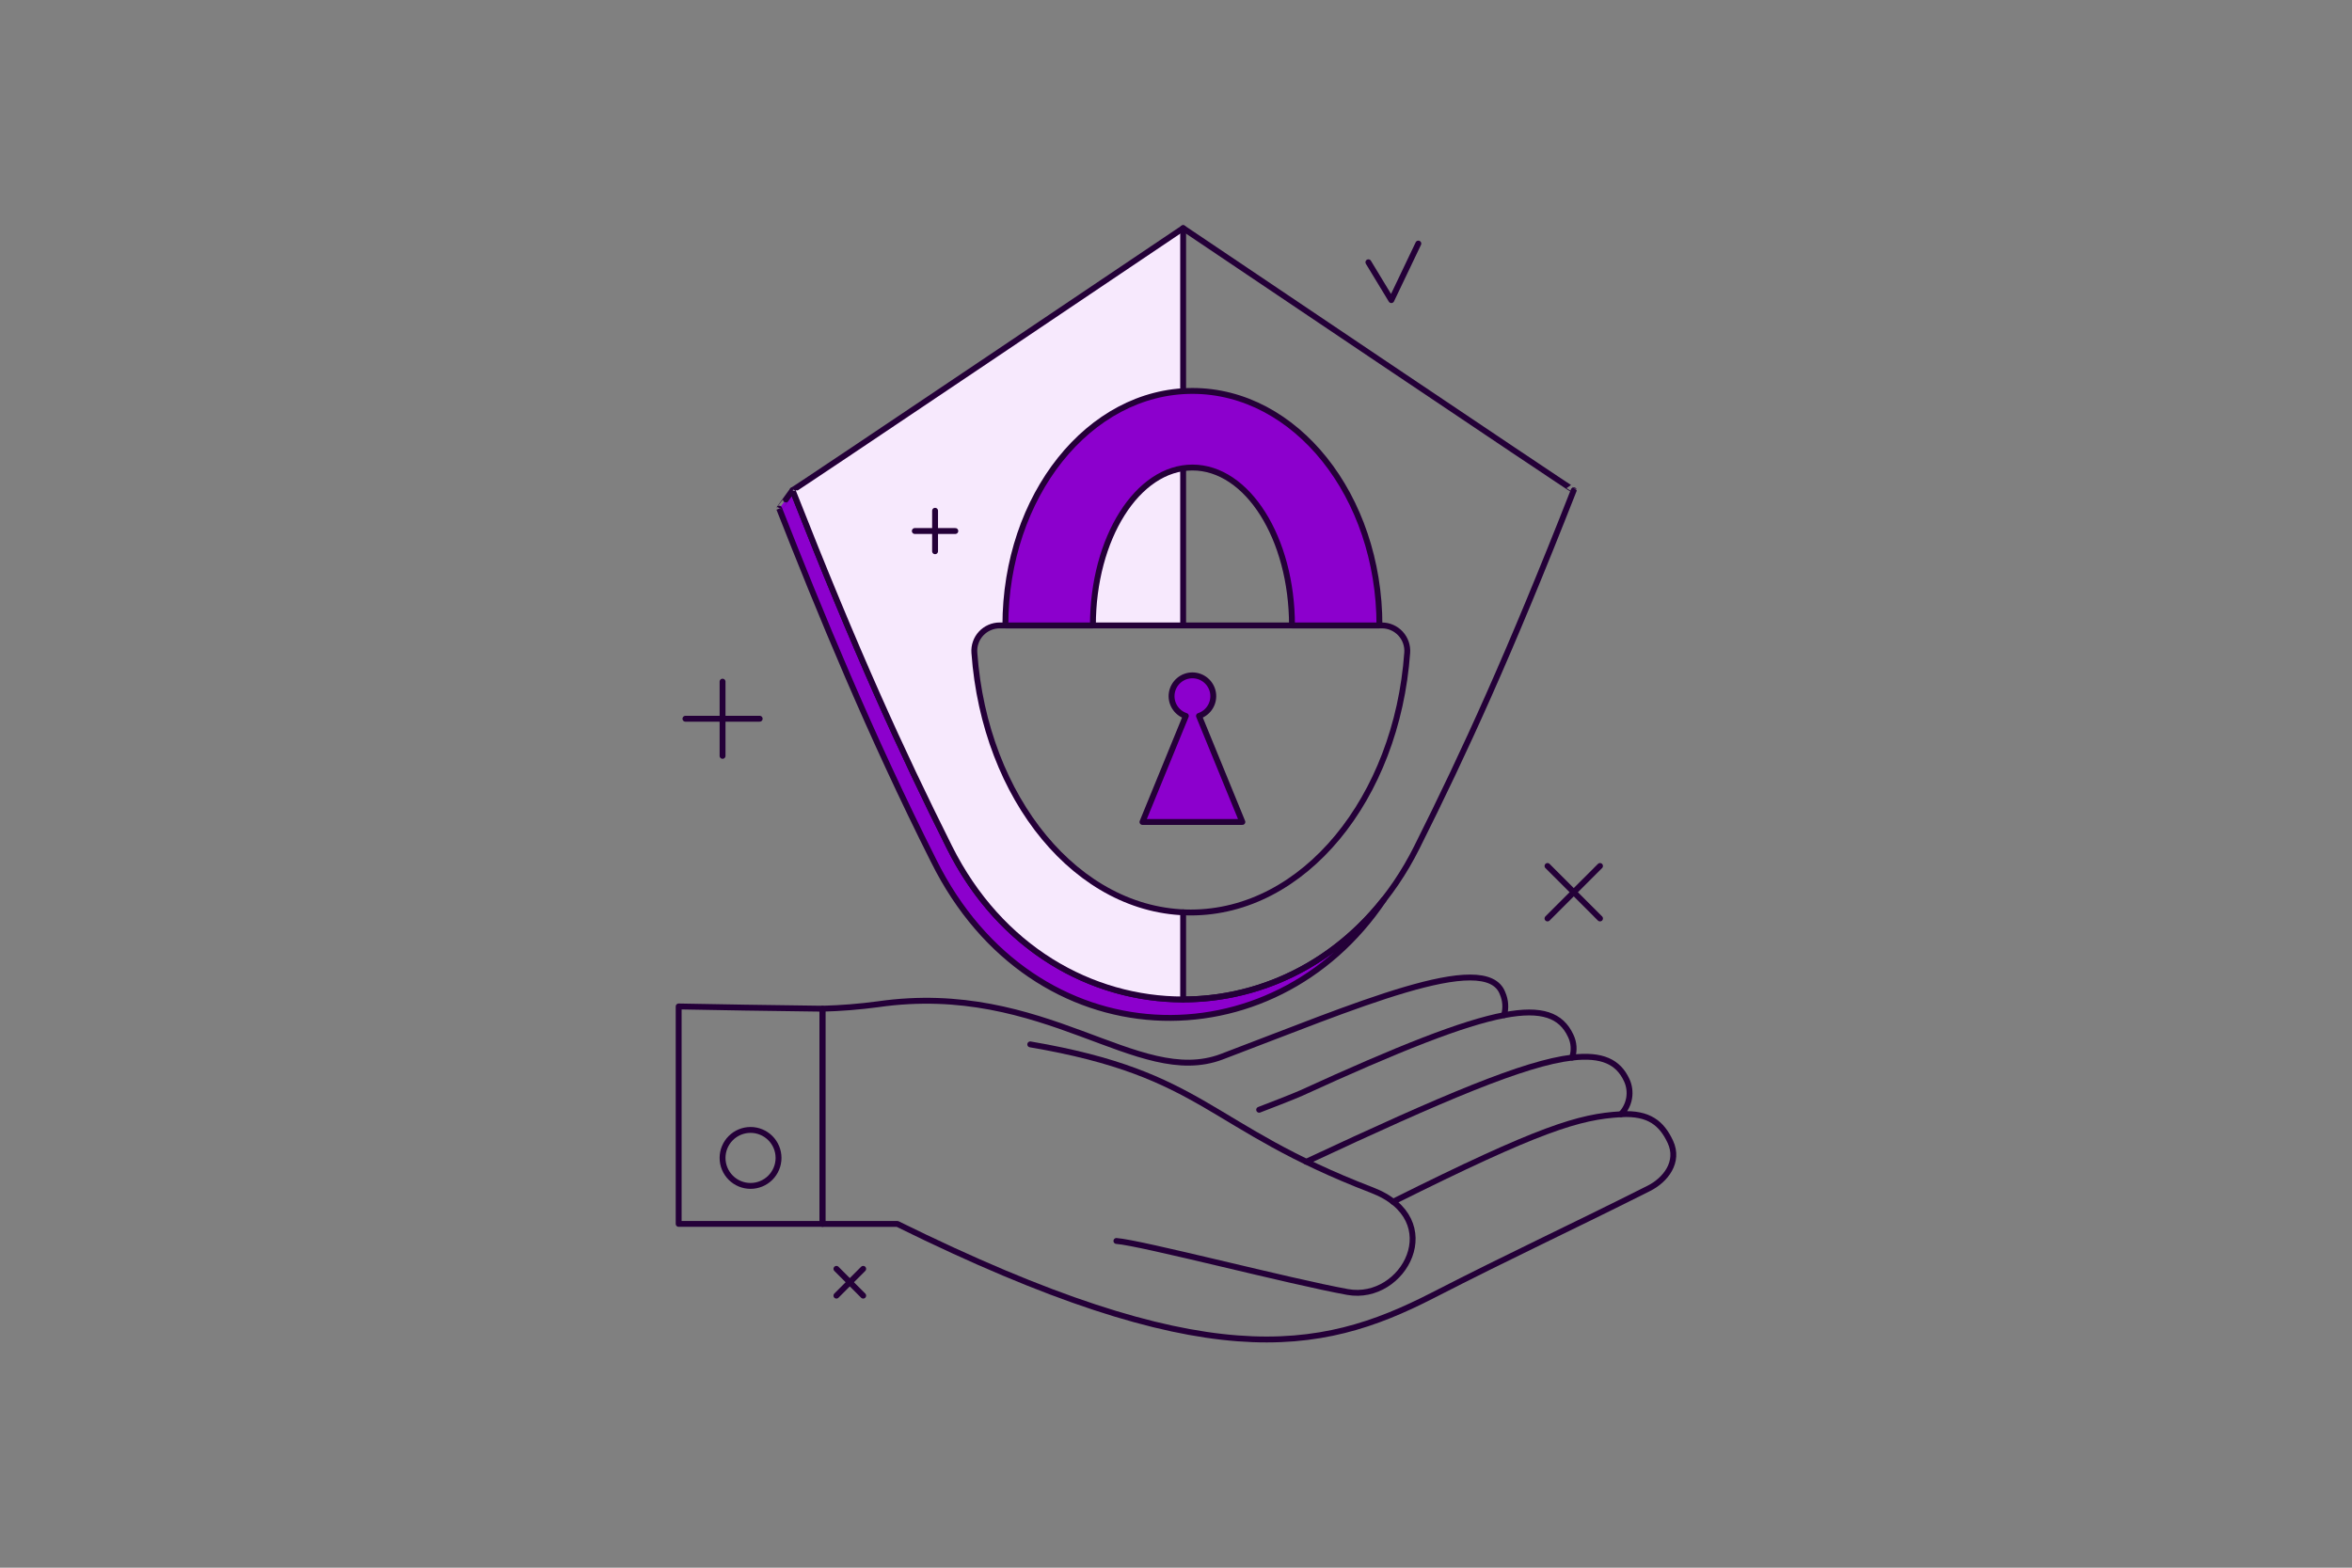 <svg width="600" height="400" viewBox="0 0 600 400" fill="none" xmlns="http://www.w3.org/2000/svg">
<rect x="0" y="0" width="600" height="400" fill="#808080" stroke="none"/>
<path d="M242.193 216.184C229.82 191.424 218.601 166.897 202.176 125.086C202.176 125.086 198.77 129.809 198.777 129.777C209.083 156.014 222.001 187.497 238.214 219.712C263.625 270.822 324.798 271.723 353.017 229.544C323.21 267.375 265.67 263.165 242.193 216.184Z" fill="#8C00CD"/>
<path d="M242.193 216.184C229.82 191.424 218.601 166.897 202.176 125.086C202.176 125.086 198.77 129.809 198.777 129.777C209.083 156.014 222.001 187.497 238.214 219.712C263.625 270.822 324.798 271.723 353.017 229.544C323.21 267.375 265.67 263.165 242.193 216.184Z" stroke="#240038" stroke-width="1.5" stroke-linecap="round" stroke-linejoin="round"/>
<path d="M248.56 166.544C248.495 165.655 248.613 164.762 248.908 163.922C249.203 163.081 249.668 162.31 250.274 161.656C250.88 161.003 251.613 160.481 252.43 160.124C253.246 159.766 254.127 159.58 255.018 159.578H301.823V58.212C301.823 58.212 202.107 125.365 202.176 125.086C218.601 166.897 229.82 191.424 242.193 216.184C255.13 242.071 278.477 255.014 301.823 255.014V232.784C273.861 231.509 251.157 202.89 248.56 166.544Z" fill="#F7E9FD"/>
<path d="M301.823 58.212C301.823 58.212 202.107 125.365 202.176 125.086C218.601 166.897 229.82 191.424 242.193 216.184C255.13 242.071 278.477 255.014 301.823 255.014C325.168 255.014 348.515 242.07 361.451 216.184C373.706 191.665 384.946 167.155 401.469 125.086C401.538 125.365 301.823 58.212 301.823 58.212Z" stroke="#240038" stroke-width="1.5" stroke-linecap="round" stroke-linejoin="round"/>
<path d="M301.822 159.578V58.212" stroke="#240038" stroke-width="1.5" stroke-linecap="round" stroke-linejoin="round"/>
<path d="M301.822 255.014V232.784" stroke="#240038" stroke-width="1.5" stroke-linecap="round" stroke-linejoin="round"/>
<path d="M352.525 159.578H255.019C254.127 159.58 253.246 159.765 252.43 160.123C251.613 160.48 250.879 161.002 250.273 161.656C249.667 162.309 249.202 163.081 248.908 163.922C248.613 164.763 248.495 165.656 248.561 166.545C251.217 203.732 274.924 232.825 303.773 232.825C332.621 232.825 356.327 203.729 358.983 166.542C359.048 165.653 358.93 164.761 358.635 163.92C358.34 163.079 357.875 162.308 357.27 161.654C356.664 161.001 355.93 160.479 355.114 160.122C354.297 159.765 353.416 159.58 352.525 159.578Z" stroke="#240038" stroke-width="1.5" stroke-linecap="round" stroke-linejoin="round"/>
<path d="M351.901 159.579C351.901 126.533 330.54 99.744 304.189 99.744C277.837 99.744 256.477 126.533 256.477 159.579H278.804C278.804 137.328 290.173 119.291 304.196 119.291C318.22 119.291 329.588 137.328 329.588 159.579H351.901Z" fill="#8C00CD"/>
<path d="M351.901 159.579C351.901 126.533 330.54 99.744 304.189 99.744C277.837 99.744 256.477 126.533 256.477 159.579H278.804C278.804 137.328 290.173 119.291 304.196 119.291C318.22 119.291 329.588 137.328 329.588 159.579H351.901Z" stroke="#240038" stroke-width="1.5" stroke-linecap="round" stroke-linejoin="round"/>
<path d="M316.931 209.726L305.861 182.677C307.062 182.281 308.083 181.469 308.739 180.387C309.396 179.306 309.645 178.026 309.443 176.778C309.238 175.532 308.597 174.4 307.635 173.583C306.672 172.767 305.451 172.318 304.189 172.318C302.927 172.318 301.706 172.767 300.743 173.583C299.781 174.4 299.14 175.532 298.935 176.778C298.733 178.026 298.983 179.305 299.639 180.386C300.295 181.468 301.315 182.28 302.515 182.677L291.445 209.726H316.931Z" fill="#8C00CD"/>
<path d="M316.931 209.726L305.861 182.677C307.062 182.281 308.083 181.469 308.739 180.387C309.396 179.306 309.645 178.026 309.443 176.778C309.238 175.532 308.597 174.4 307.635 173.583C306.672 172.767 305.451 172.318 304.189 172.318C302.927 172.318 301.706 172.767 300.743 173.583C299.781 174.4 299.14 175.532 298.935 176.778C298.733 178.026 298.983 179.305 299.639 180.386C300.295 181.468 301.315 182.28 302.515 182.677L291.445 209.726H316.931Z" stroke="#240038" stroke-width="1.5" stroke-linecap="round" stroke-linejoin="round"/>
<path d="M209.806 257.373C195.748 257.182 183.397 257.022 173.129 256.798V312.28H209.806V257.373Z" stroke="#240038" stroke-width="1.5" stroke-linecap="round" stroke-linejoin="round"/>
<path d="M426.113 291.351C423.924 286.655 420.689 283.888 413.518 284.303C414.615 283.163 415.341 281.717 415.599 280.156C415.857 278.595 415.635 276.993 414.963 275.56C412.813 270.95 408.719 268.95 401.061 269.844C401.667 268.005 401.53 266.002 400.679 264.262C398.257 259.068 393.366 257.182 383.693 259.026C384.211 257.175 384.074 255.202 383.304 253.441C379.038 242.119 345.167 256.961 311.655 269.632C290.106 277.778 266.675 250.116 223.972 256.238C219.276 256.87 214.549 257.248 209.812 257.373V312.283H228.917C307.309 350.964 336.482 345.378 365.385 330.569C386.557 319.72 398.454 314.349 420.634 303.21C424.846 301.098 428.501 296.484 426.113 291.351Z" stroke="#240038" stroke-width="1.5" stroke-linecap="round" stroke-linejoin="round"/>
<path d="M284.797 316.637C291.145 317.101 329.146 327.016 343.766 329.654C358.128 332.247 369.47 311.147 349.997 303.665C307.662 287.397 307.692 274.129 262.82 266.478" stroke="#240038" stroke-width="1.5" stroke-linecap="round" stroke-linejoin="round"/>
<path d="M355.396 306.622C392.81 287.951 402.88 284.915 413.51 284.303" stroke="#240038" stroke-width="1.5" stroke-linecap="round" stroke-linejoin="round"/>
<path d="M333.242 296.424C368.256 280.054 388.941 271.245 401.055 269.844" stroke="#240038" stroke-width="1.5" stroke-linecap="round" stroke-linejoin="round"/>
<path d="M321.213 283.158C322.798 282.573 330.371 279.62 331.911 278.914C356.894 267.475 373.143 261.038 383.686 259.026" stroke="#240038" stroke-width="1.5" stroke-linecap="round" stroke-linejoin="round"/>
<path d="M191.467 288.305C190.529 288.304 189.601 288.489 188.734 288.848C187.868 289.206 187.08 289.732 186.417 290.395C185.754 291.058 185.227 291.846 184.868 292.712C184.509 293.578 184.324 294.507 184.324 295.445C184.324 296.383 184.509 297.311 184.867 298.178C185.226 299.044 185.752 299.832 186.415 300.495C187.078 301.158 187.865 301.685 188.731 302.044C189.598 302.403 190.526 302.588 191.464 302.588C193.358 302.588 195.175 301.836 196.515 300.497C197.854 299.158 198.607 297.342 198.607 295.448C198.608 293.554 197.856 291.737 196.517 290.397C195.178 289.058 193.361 288.305 191.467 288.305Z" stroke="#240038" stroke-width="1.5" stroke-linecap="round" stroke-linejoin="round"/>
<path d="M349.08 66.919L354.935 76.577L361.822 62.148" stroke="#240038" stroke-width="1.5" stroke-linecap="round" stroke-linejoin="round"/>
<path d="M174.855 183.389H193.797" stroke="#240038" stroke-width="1.5" stroke-linecap="round" stroke-linejoin="round"/>
<path d="M184.326 192.861V173.921" stroke="#240038" stroke-width="1.5" stroke-linecap="round" stroke-linejoin="round"/>
<path d="M394.773 220.96L408.166 234.352" stroke="#240038" stroke-width="1.5" stroke-linecap="round" stroke-linejoin="round"/>
<path d="M394.773 234.352L408.166 220.96" stroke="#240038" stroke-width="1.5" stroke-linecap="round" stroke-linejoin="round"/>
<path d="M213.371 323.751L220.202 330.583" stroke="#240038" stroke-width="1.5" stroke-linecap="round" stroke-linejoin="round"/>
<path d="M213.371 330.583L220.202 323.751" stroke="#240038" stroke-width="1.5" stroke-linecap="round" stroke-linejoin="round"/>
<path d="M233.371 135.488H243.704" stroke="#240038" stroke-width="1.5" stroke-linecap="round" stroke-linejoin="round"/>
<path d="M238.539 140.653V130.322" stroke="#240038" stroke-width="1.5" stroke-linecap="round" stroke-linejoin="round"/>
</svg>
